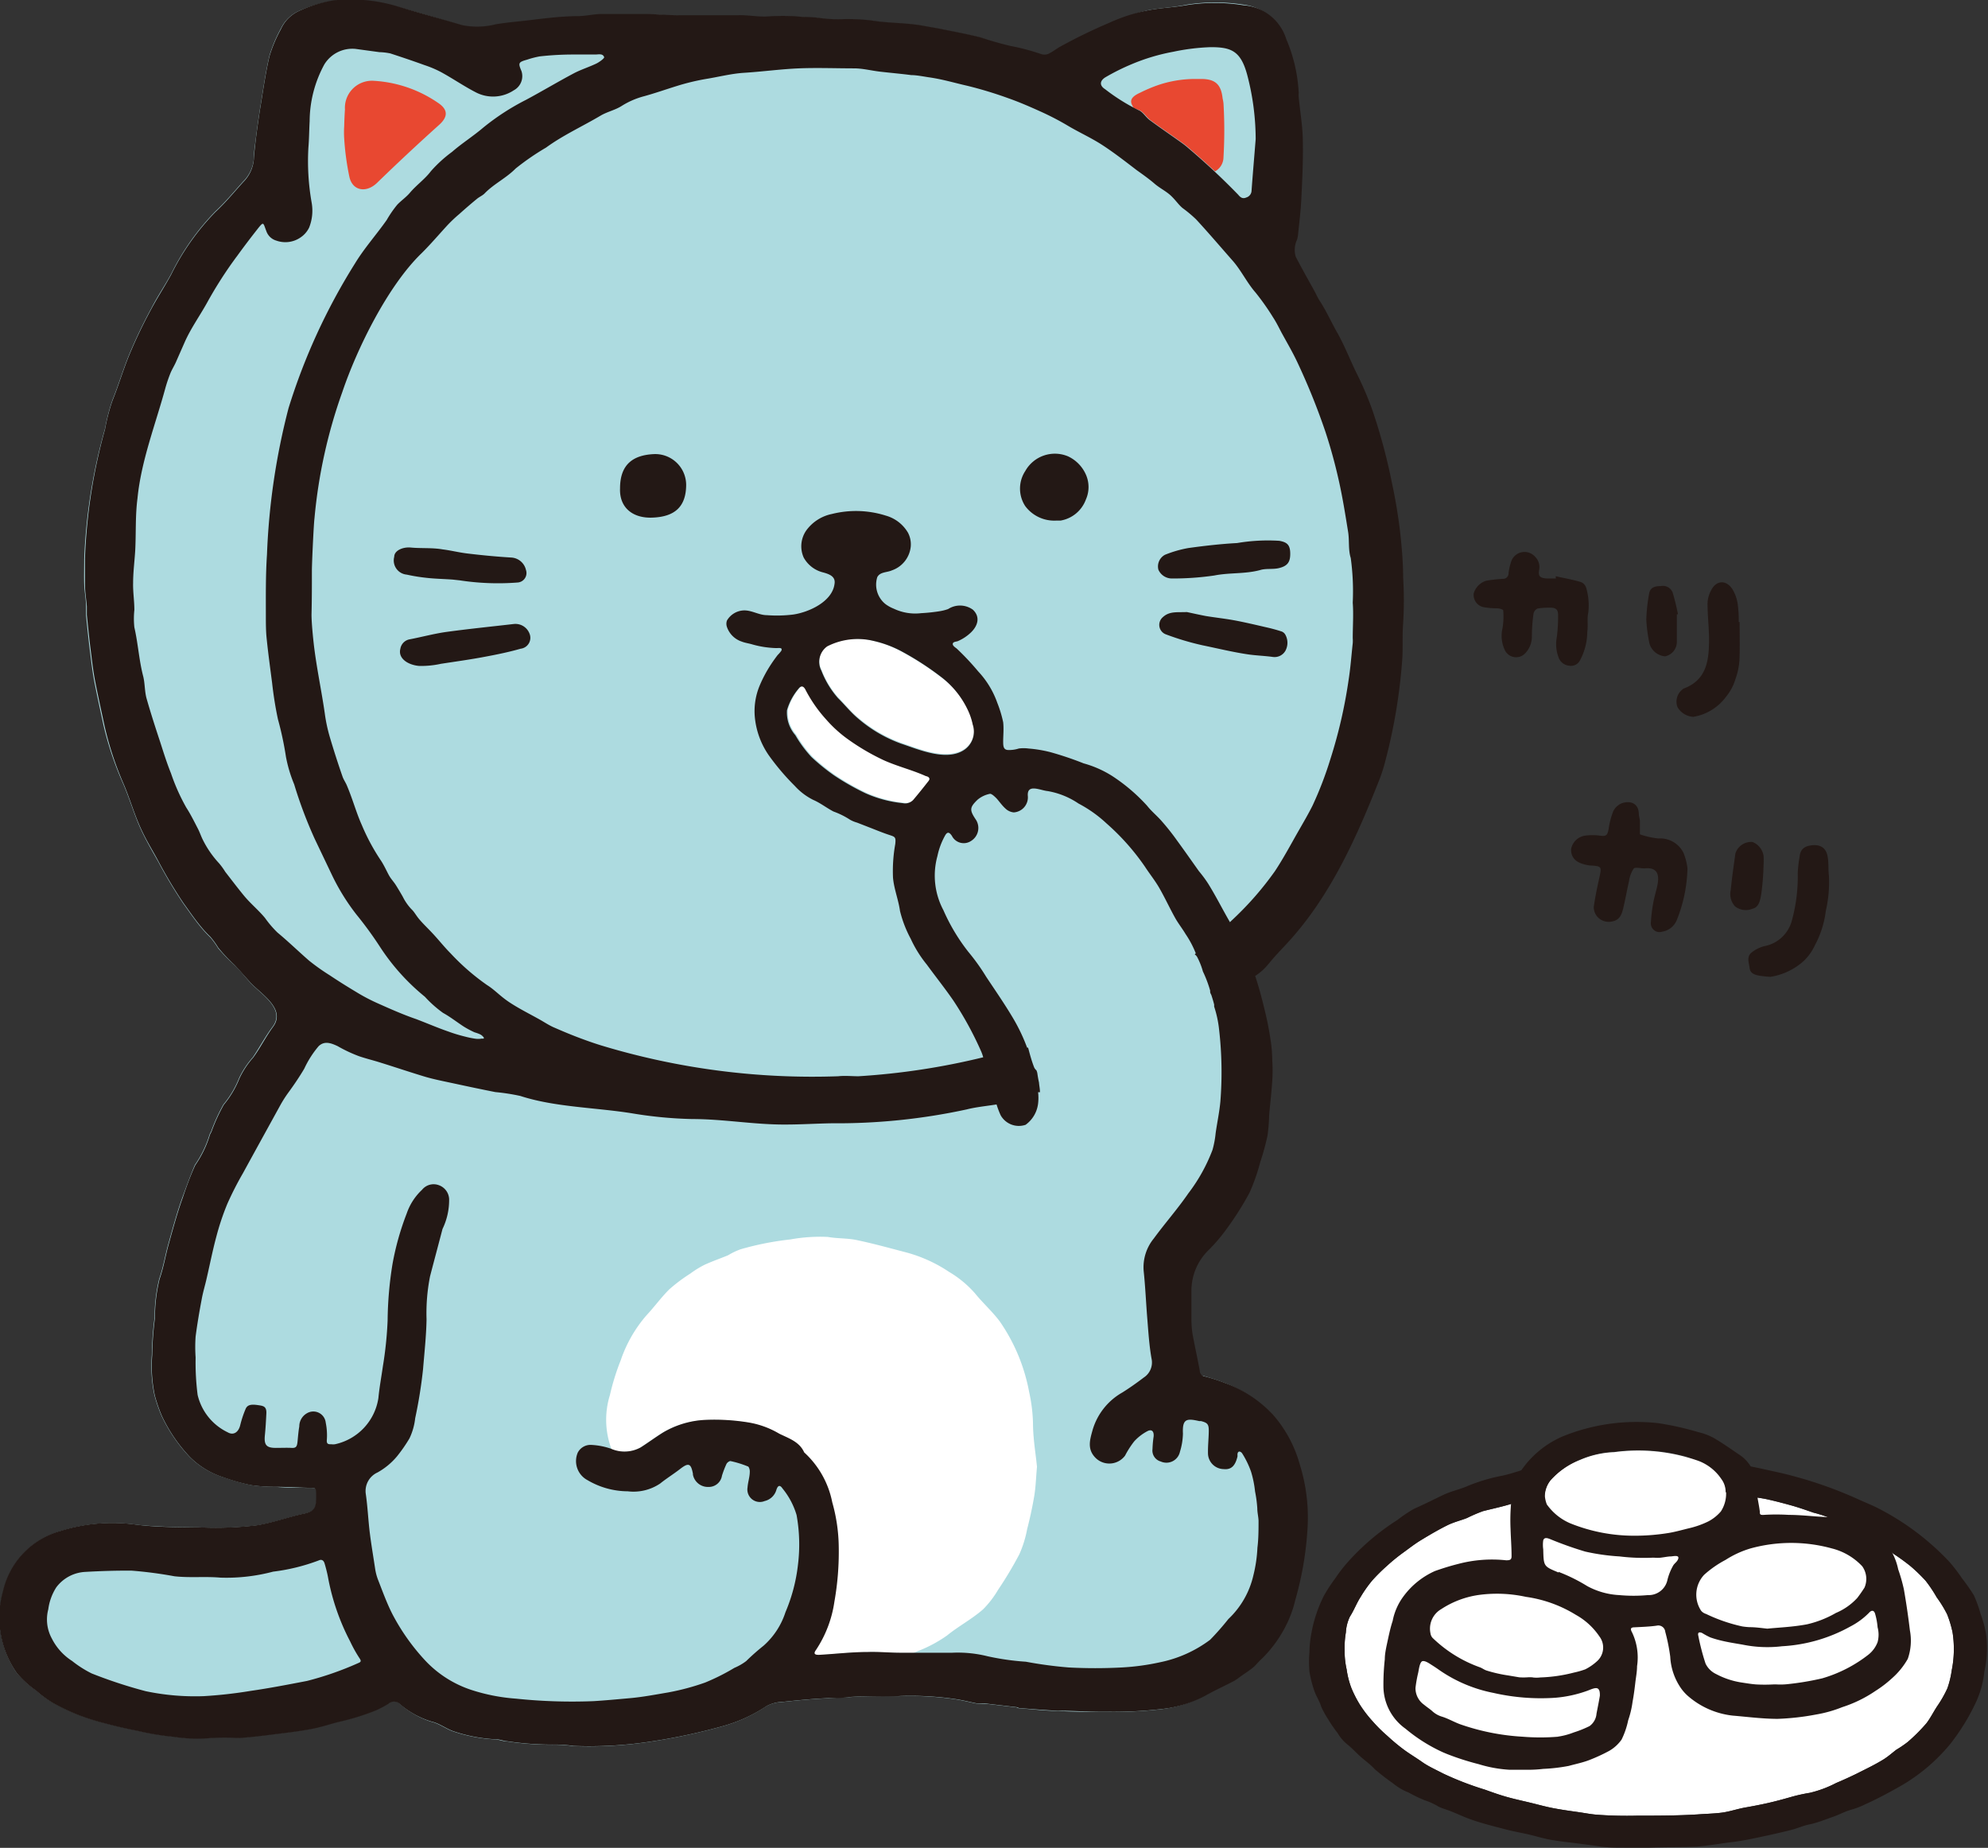 <svg xmlns="http://www.w3.org/2000/svg" width="159.35" height="148.12"><rect width="100%" height="100%" fill="#333333" stroke="none"/><defs><style>.b055a36c-16e1-4698-a390-c3d982681c9d{fill:#fff}.b51574cb-76c2-4ff8-a9ba-ba800b241529{fill:#231815}</style></defs><g id="a43e423e-2b46-4692-bc2b-7f57f9c9fa2f" data-name="レイヤー 2"><g id="a9868552-b828-4414-8b74-a6ae2ce90dae" data-name="footer"><path d="M.27 127.58a6.51 6.51 0 014.67-4.87 13.82 13.82 0 016-.49c1.63.18 3.28.19 4.92.21a27.27 27.27 0 004.78-.16c1.29-.21 2.52-.67 3.8-.94.82-.18.94-.49.94-1.32v-.21c0-.54 0-.53-.58-.54-.9 0-1.81 0-2.72-.08a13.24 13.24 0 01-1.89-.13 14.59 14.59 0 01-2.15-.6 6.68 6.68 0 01-2.83-1.66 12.6 12.6 0 01-2.25-3.28 12.21 12.21 0 01-.58-1.67 11.28 11.28 0 01-.21-3.23 27.15 27.15 0 01.22-3 13.07 13.07 0 01.37-3.1c.32-.9.47-1.86.73-2.79.35-1.25.69-2.52 1.13-3.74.32-.87.64-1.75 1-2.6a8.55 8.55 0 001.15-2.35 1 1 0 01.14-.3 14.24 14.24 0 011-2.2 7.79 7.79 0 001.25-2.1 6.89 6.89 0 011.1-1.67c.55-.81 1-1.67 1.59-2.46 1.08-1.45-1-2.65-1.79-3.54-.43-.47-.84-1-1.27-1.41A13.68 13.68 0 0117.48 76a6.18 6.18 0 00-.64-.88 8.93 8.93 0 01-.78-.85c-.49-.59-.92-1.23-1.37-1.85a37.22 37.22 0 01-2-3.34c-.52-.92-1.06-1.84-1.49-2.81s-.83-2.29-1.31-3.41a26.11 26.11 0 01-1.59-4.71c-.25-1.17-.51-2.34-.74-3.52-.14-.73-.23-1.47-.32-2.21-.13-1-.24-2.05-.34-3.08v-.68c0-.61-.13-1.22-.15-1.83s0-1.34 0-2a44.35 44.35 0 011.67-10.48 15 15 0 01.6-2.3c.48-1.19.84-2.41 1.32-3.59a39.37 39.37 0 011.77-3.71c.51-1 1.11-1.86 1.62-2.81a19.53 19.53 0 013.54-5c.8-.74 1.49-1.58 2.22-2.39a2.91 2.91 0 00.86-1.87c0-.54.1-1.07.16-1.61.1-.78.21-1.57.33-2.34.24-1.43.43-2.87.76-4.27a11.22 11.22 0 01.92-2.18A2.91 2.91 0 0123.92.9a10.66 10.66 0 012.81-.82 13 13 0 015 .44c1.78.49 3.54 1 5.3 1.54A6 6 0 0039.75 2c1-.17 1.94-.23 2.94-.36 1.26-.15 2.52-.27 3.79-.3.59 0 1.21-.16 1.8-.17h3.45c.9 0 1.81.07 2.72.1h4.72c.84 0 1.65.16 2.5.09a18.11 18.11 0 012.21 0c.64.08 1.29 0 1.93.14a10.61 10.61 0 001.87.08 16 16 0 012.21.11c1.41.23 2.84.17 4.23.44.51.1 1 .17 1.53.28 1 .2 2 .39 3 .64a25.45 25.45 0 002.46.73 17.42 17.42 0 012.41.64.83.83 0 00.56 0c.34-.17.63-.42 1-.6a42.6 42.6 0 013.85-1.86A13.88 13.88 0 0192 .83c1-.2 2.1-.23 3.1-.45a14.55 14.55 0 014.61 0 3.87 3.87 0 013.21 2.69 12.57 12.57 0 011 4.33 1.88 1.88 0 000 .33c.11 1.19.31 2.39.33 3.58 0 1.58 0 3.17-.13 4.75 0 .85-.15 1.7-.24 2.54a2.44 2.44 0 01-.09.54 1.94 1.94 0 00-.11 1.38c.44.92 1 1.81 1.48 2.71.15.27.27.56.44.82.56.85 1 1.81 1.48 2.68.63 1.08 1 2.24 1.59 3.35a26.63 26.63 0 011.16 2.75 45.73 45.73 0 011.55 5.76 42.34 42.34 0 01.69 4.18c.12 1.15.19 2.3.22 3.45a30.33 30.33 0 010 3.69c-.09 1 0 2-.08 3a44.37 44.37 0 01-1.34 8 12.88 12.88 0 01-.47 1.49c-1.75 4.43-3.72 8.91-6.9 12.58-.53.62-1.12 1.2-1.65 1.81l-.42.5a4.43 4.43 0 01-1 .88c.34 1 .6 2 .85 3.1.17.72.3 1.46.41 2.19a12.28 12.28 0 01.11 1.48 12.7 12.7 0 010 1.63c-.06.92-.17 1.84-.25 2.76a14.53 14.53 0 01-.13 1.63 19.55 19.55 0 01-.58 2.12 15.81 15.81 0 01-.87 2.48 24.55 24.55 0 01-1.81 2.86 13.63 13.63 0 01-1.44 1.7 4.55 4.55 0 00-1.4 3.32v2.29a8 8 0 00.08 1.09c.18 1 .41 2 .59 3a.46.46 0 00.4.45c.53.15 1.07.31 1.58.51a10 10 0 013.86 2.53 10.13 10.13 0 012.17 4 14.28 14.28 0 01.64 4.9 26.38 26.38 0 01-1 6 9.11 9.11 0 01-.87 2.28A9.94 9.94 0 01101 133c-.25.22-.46.49-.72.71s-.66.47-1 .71a3.41 3.41 0 01-.44.3c-.76.4-1.54.75-2.28 1.17a9.57 9.57 0 01-3.44 1.11 34 34 0 01-4.4.22c-1.31 0-2.62 0-3.93-.08-1 0-2.06-.14-3.1-.21-.08 0-.17-.07-.25-.08l-2.22-.26c-.34 0-.69 0-1-.05-.55-.11-1.08-.25-1.63-.33a24.73 24.73 0 00-4.47-.25c-1.37 0-2.74 0-4.1.08-.56 0-1.11.07-1.68.09-1.22.05-2.43.17-3.65.3a2.83 2.83 0 00-1.28.34 12.21 12.21 0 01-3.56 1.62 47.45 47.45 0 01-6 1.26 32.34 32.34 0 01-5.9.31 11.16 11.16 0 00-1.41-.11 24.07 24.07 0 01-4-.28c-.27 0-.54-.13-.8-.14a12.4 12.4 0 01-3.37-.63c-.62-.2-1.17-.65-1.8-.79a7 7 0 01-2.57-1.48.65.65 0 00-.88 0 8.23 8.23 0 01-1 .53 18.59 18.59 0 01-2.83.89c-.81.19-1.61.46-2.43.62s-1.92.29-2.89.41-1.93.24-2.89.3a17.88 17.88 0 00-2.2 0 12.35 12.35 0 01-3-.1 21.08 21.08 0 01-2.93-.49q-1.26-.24-2.49-.57a19.45 19.45 0 01-2.13-.66 16.93 16.93 0 01-2.12-1 8.81 8.81 0 01-1.36-1 7.69 7.69 0 01-1.54-1.41 7.76 7.76 0 01-1.04-6.47z" fill="#addbe0"/><path class="b055a36c-16e1-4698-a390-c3d982681c9d" d="M75.41 54.27a23.33 23.33 0 00-3.08-2 8.94 8.94 0 00-2.33-.9 5.37 5.37 0 00-3.68.37 1.52 1.52 0 00-.47 1.95 7.27 7.27 0 001.33 2.2c.54.53 1 1.15 1.63 1.65a11 11 0 003.43 2c1.42.48 3.68 1.47 5.1.47a1.77 1.77 0 00.64-2 5.14 5.14 0 00-.41-1.2 7.16 7.16 0 00-2.16-2.54zm-1.13 7.9c-1.08-.49-2.29-.78-3.39-1.28a18.08 18.08 0 01-3-1.78 10.22 10.22 0 01-1.6-1.48 11.15 11.15 0 01-1.64-2.35c-.13-.27-.32-.43-.56-.13a4.68 4.68 0 00-.94 1.74 2.76 2.76 0 00.67 2 9.64 9.64 0 001.3 1.76 16.65 16.65 0 001.8 1.46 20 20 0 002.51 1.43 9.77 9.77 0 003 .8.89.89 0 00.84-.26c.44-.48.83-1 1.23-1.52.08-.15-.03-.3-.22-.39zm-25.39 49.65a18.51 18.51 0 01.86-2.77 10.79 10.79 0 012.08-3.63c.63-.67 1.17-1.43 1.82-2.07a12.92 12.92 0 011.68-1.26 7.57 7.57 0 011.15-.71c.61-.28 1.25-.5 1.88-.76a5.62 5.62 0 011-.48 23.57 23.57 0 014-.79 13.24 13.24 0 013-.2c.77.14 1.58.09 2.35.26 1.34.28 2.66.65 4 1a11.53 11.53 0 013.36 1.54 8.52 8.52 0 012.08 1.72c.63.78 1.4 1.46 2 2.27a14.57 14.57 0 012.34 5.63 12.94 12.94 0 01.31 2.48c0 1.24.22 2.48.32 3.52-.08.9-.1 1.61-.21 2.29a31.3 31.3 0 01-.58 2.72 8.94 8.94 0 01-.62 2 30.52 30.52 0 01-1.71 2.86 7.83 7.83 0 01-1.2 1.56c-.9.79-2 1.37-2.88 2.09a10.67 10.67 0 01-2.38 1.27l-.33.14h-1.07c-.88 0-1.76-.09-2.63-.06-1.32 0-2.62.16-3.93.23-.35 0-.43-.11-.22-.4a9.4 9.4 0 001.47-3.85 22.9 22.9 0 00.35-4.45 13.64 13.64 0 00-.52-3.53 7.33 7.33 0 00-2.25-4c-.38-.86-1.25-1.13-2-1.5a7.1 7.1 0 00-2.47-.9 16.89 16.89 0 00-3.55-.2 7.3 7.3 0 00-3.28 1c-.61.38-1.19.81-1.8 1.2a2.6 2.6 0 01-2.29.13 6.68 6.68 0 01-.13-4.35z"/><path d="M35.46 98.45c-.33 1.27-.67 2.53-1 3.8a15.23 15.23 0 00-.28 3.44c0 1.35-.17 2.7-.28 4a37.79 37.79 0 01-.63 3.93 5 5 0 01-.46 1.62 12.16 12.16 0 01-1 1.44 5.55 5.55 0 01-1.59 1.32 1.63 1.63 0 00-.94 1.72c.15 1 .2 2.07.32 3.11s.28 1.92.43 2.89a4.25 4.25 0 00.22.85c.36.92.7 1.87 1.15 2.76a17.06 17.06 0 002.65 3.75 8.85 8.85 0 003.69 2.35 14.94 14.94 0 003.58.7 43.2 43.2 0 006.22.2c1-.06 2-.15 2.93-.24s2.05-.29 3.06-.46a19.18 19.18 0 002.95-.79 17.21 17.21 0 002.35-1.18 4.34 4.34 0 00.94-.54 18.21 18.21 0 011.39-1.23 6.08 6.08 0 001.76-2.69 13.58 13.58 0 001-3.79 13.22 13.22 0 00-.11-4 6.07 6.07 0 00-1.13-2.13c-.2-.3-.37-.26-.49.12a1.28 1.28 0 01-.94.89 1 1 0 01-1.37-1.09c0-.43.15-.84.18-1.27 0-.14-.07-.38-.17-.42a8.22 8.22 0 00-1.36-.42c-.09 0-.28.11-.34.23a7.6 7.6 0 00-.36.94 1.07 1.07 0 01-1.1.9 1.22 1.22 0 01-1.23-1 .17.17 0 000-.07c-.16-.84-.36-.89-1.05-.35-.52.4-1.07.74-1.58 1.15a3.82 3.82 0 01-2.59.62 6.4 6.4 0 01-3.22-.89 1.73 1.73 0 01-.79-2.21 1.15 1.15 0 011.08-.62 5.74 5.74 0 011.57.3 2.7 2.7 0 002.4-.1c.61-.39 1.19-.82 1.8-1.2a7.3 7.3 0 013.28-1 16.89 16.89 0 013.55.2 7.1 7.1 0 012.47.9c.72.37 1.59.64 2 1.5a7.33 7.33 0 012.25 4 13.64 13.64 0 01.52 3.53 22.9 22.9 0 01-.35 4.45 9.4 9.4 0 01-1.47 3.85c-.21.29-.13.42.22.4 1.31-.07 2.61-.19 3.93-.23.87 0 1.75.06 2.63.06 1.38 0 2.75-.05 4.13 0a9.83 9.83 0 012.83.28 20.4 20.4 0 003.08.44 33.22 33.22 0 003.43.46 40.36 40.36 0 004.26 0 18.85 18.85 0 003.08-.42 10 10 0 004-1.8 21.46 21.46 0 001.61-1.56 6.93 6.93 0 002-3.48 11.21 11.21 0 00.33-2.24c0-.71.12-1.45.09-2.16 0-.35-.11-.68-.1-1a10.18 10.18 0 00-.18-1.35 8.35 8.35 0 00-.32-1.58 7.18 7.18 0 00-.7-1.45c-.12-.2-.35-.27-.39.1a.65.65 0 010 .14c-.19.72-.52 1-1.11 1a1.28 1.28 0 01-1.25-1.19c0-.6.06-1.2.06-1.81s-.08-.71-.63-.85h-.14c-1-.23-1.36-.22-1.3 1a5.31 5.31 0 01-.24 1.46 1.11 1.11 0 01-1.54.78.91.91 0 01-.66-1 8.42 8.42 0 01.09-1c0-.4-.16-.61-.5-.43a3.86 3.86 0 00-1.06.82 7.38 7.38 0 00-.73 1.14A1.57 1.57 0 0188 117c-.79-.72-.53-1.51-.31-2.31a5.1 5.1 0 012.38-3c.59-.37 1.17-.78 1.72-1.2a1.44 1.44 0 00.62-1.53c-.18-1-.25-2.07-.33-3.1-.11-1.31-.16-2.62-.3-3.93a3.64 3.64 0 01.81-2.58c.9-1.23 1.91-2.37 2.77-3.62a13.72 13.72 0 001.94-3.49 7.6 7.6 0 00.25-1.33c.12-.85.3-1.68.38-2.54a29.83 29.83 0 00-.1-5.75 8.8 8.8 0 00-.4-1.87.92.92 0 000-.16c-.06-.25-.14-.5-.22-.75 0-.09-.07-.18-.1-.27v-.1a9.69 9.69 0 00-.59-1.53 5.74 5.74 0 00-.52-1.21.59.59 0 00-.21-.23l.09-.08a7.91 7.91 0 00-.88-1.55c-.26-.44-.59-.85-.84-1.3-.44-.79-.82-1.62-1.27-2.4-.34-.59-.77-1.12-1.14-1.69A18.65 18.65 0 0088.69 66a10.26 10.26 0 00-2.24-1.57 6.31 6.31 0 00-2.48-1c-.6-.05-1.69-.64-1.58.43a1.21 1.21 0 01-1.13 1.28 1.11 1.11 0 01-.68-.32c-.27-.24-.46-.55-.71-.81s-.37-.39-.51-.36a2.21 2.21 0 00-1 .47c-.65.68-.66.83-.12 1.63a1.22 1.22 0 01-.39 1.67 1.06 1.06 0 01-1.55-.4c-.21-.34-.37-.38-.56 0a5.79 5.79 0 00-.67 1.34 5.89 5.89 0 00.48 4.34 15.38 15.38 0 002 3.34 16.64 16.64 0 011.43 2c.74 1.11 1.5 2.21 2.18 3.36a14.51 14.51 0 011.1 2.32h.08c.15.52.28 1 .48 1.57a.67.67 0 00.19.25l.06.18c0 .26.08.53.14.78 0 .27 0 .53.08.79h-.15a3.88 3.88 0 010 .9 2.46 2.46 0 01-1 1.71 1.67 1.67 0 01-2-.76 7.06 7.06 0 01-.33-.87c-.8.13-1.61.2-2.4.4a49.11 49.11 0 01-10.78 1.23c-1.23 0-2.45.08-3.68.1-2.5 0-5-.4-7.5-.44a33.19 33.19 0 01-4.78-.45c-2.9-.48-6.15-.49-9-1.4a16.34 16.34 0 00-2-.31c-1.17-.23-2.34-.48-3.5-.73-.7-.15-1.41-.29-2.1-.49-1.2-.36-2.38-.76-3.57-1.13-.59-.19-1.19-.33-1.77-.53a11.47 11.47 0 01-1.7-.8c-.5-.29-1.06-.49-1.53 0a7.87 7.87 0 00-1.15 1.8c-.39.66-.81 1.28-1.27 1.91a9.85 9.85 0 00-.64 1c-1 1.82-2 3.63-3 5.46a26.08 26.08 0 00-1.26 2.47 20.29 20.29 0 00-.84 2.64c-.3 1.11-.52 2.24-.78 3.36-.12.54-.29 1.08-.39 1.64-.19 1-.36 2-.49 3a11.79 11.79 0 000 1.68 20.57 20.57 0 00.16 3 4.45 4.45 0 002.41 3c.48.27.88 0 1-.55a8.33 8.33 0 01.42-1.28c.16-.39.43-.44 1-.35.41.06.7.21.68.67s-.06 1.18-.12 1.76c-.07.77.11 1 .87 1h1.27c.43 0 .45-.21.48-.51s.07-.81.14-1.21a1.21 1.21 0 01.62-1.06 1 1 0 011.5.76 5.12 5.12 0 01.09 1.35c0 .38.12.37.37.38a1.2 1.2 0 00.27 0 4.47 4.47 0 003.49-3.7c.08-.85.24-1.7.36-2.55a30.23 30.23 0 00.38-3.67 29.76 29.76 0 01.39-4.52 21.85 21.85 0 011.14-4.06 4.67 4.67 0 011.23-1.9 1.19 1.19 0 011.34-.24 1.24 1.24 0 01.83 1.1 5.31 5.31 0 01-.54 2.35z" fill="none"/><path d="M27.59 10.11a7.69 7.69 0 000 1 21.33 21.33 0 00.41 3.04c.24 1.16 1.36 1.34 2.22.51q2.44-2.37 5-4.67c.72-.66.68-1.23-.13-1.76A10.08 10.08 0 0030 6.48a2.17 2.17 0 00-2.35 2.29c-.03.45-.05.89-.06 1.34zm63.82-2.69a12.07 12.07 0 011.39-.59 9.28 9.28 0 013-.5h.47c1.15 0 1.61.44 1.73 1.56a3.06 3.06 0 01.07.4 36.63 36.63 0 010 4.32 1.31 1.31 0 01-.68 1.13c-.68-.64-1.38-1.26-2.09-1.87-.17-.15-.35-.29-.53-.42-.85-.61-1.72-1.2-2.56-1.82-.33-.24-.55-.67-.9-.8a3.07 3.07 0 01-.45-.2 1.19 1.19 0 01-.12-.22c-.27-.52.26-.8.67-.99z" fill="#e84831"/><path class="b51574cb-76c2-4ff8-a9ba-ba800b241529" d="M41.73 52c-.94.27-1.92.47-2.89.65-1.16.22-2.33.38-3.5.56a7.34 7.34 0 01-1.74.17 2.47 2.47 0 01-.59-.12c-.58-.19-1.08-.63-.92-1.25a.92.92 0 01.73-.76c1-.19 1.94-.45 2.92-.59 1.81-.25 3.62-.43 5.43-.64a1.21 1.21 0 011.27.76.88.88 0 01-.71 1.22zm-.21-5.31a20.26 20.26 0 01-4.67-.17l-.55-.06c-.66-.05-1.32-.06-2-.13s-1.14-.15-1.7-.27a1.14 1.14 0 01-1-1.43c0-.49.67-.8 1.33-.74.85.08 1.71 0 2.56.15.66.08 1.3.25 2 .33 1.16.14 2.31.25 3.47.32a1.28 1.28 0 011.2 1 .76.76 0 01-.64 1z"/><path class="b51574cb-76c2-4ff8-a9ba-ba800b241529" d="M1.33 134.09a7.69 7.69 0 001.54 1.41 8.81 8.81 0 001.36 1 16.93 16.93 0 002.12 1 19.45 19.45 0 002.13.66q1.23.33 2.49.57a21.08 21.08 0 002.93.49 12.35 12.35 0 003 .1 17.88 17.88 0 012.2 0c1-.06 1.93-.18 2.89-.3s1.93-.23 2.89-.41 1.62-.43 2.43-.62a18.59 18.59 0 002.83-.89 8.23 8.23 0 001-.53.65.65 0 01.88 0A7 7 0 0034.6 138c.63.14 1.18.59 1.8.79a12.4 12.4 0 003.37.63c.26 0 .53.11.8.14a24.07 24.07 0 004 .28 11.16 11.16 0 011.41.11 32.34 32.34 0 005.9-.31 47.45 47.45 0 006-1.26 12.21 12.21 0 003.56-1.62 2.83 2.83 0 011.28-.34c1.22-.13 2.43-.25 3.65-.3.57 0 1.12 0 1.68-.09 1.36-.09 2.73 0 4.1-.08a24.73 24.73 0 014.47.25c.55.08 1.08.22 1.63.33.32.06.67 0 1 .05l2.22.26c.08 0 .17.07.25.08 1 .07 2.07.17 3.1.21 1.31 0 2.62.1 3.93.08a34 34 0 004.4-.22 9.57 9.57 0 003.49-1.08c.74-.42 1.52-.77 2.28-1.17a3.41 3.41 0 00.44-.3c.33-.24.68-.46 1-.71s.47-.49.72-.71a9.94 9.94 0 001.87-2.47 9.11 9.11 0 00.87-2.28 26.38 26.38 0 001-6 14.28 14.28 0 00-.64-4.9 10.13 10.13 0 00-2.17-4 10 10 0 00-3.86-2.53c-.51-.2-1-.36-1.58-.51a.46.46 0 01-.4-.45c-.18-1-.41-2-.59-3a8 8 0 01-.08-1.09v-2.29a4.55 4.55 0 011.4-3.32 13.63 13.63 0 001.44-1.7 24.55 24.55 0 001.81-2.86 15.81 15.81 0 00.87-2.48 19.55 19.55 0 00.58-2.12 14.53 14.53 0 00.13-1.63c.08-.92.19-1.84.25-2.76a12.7 12.7 0 000-1.63 12.28 12.28 0 00-.11-1.48c-.11-.73-.24-1.47-.41-2.19-.25-1.05-.51-2.09-.85-3.1a4.43 4.43 0 001-.88l.42-.5c.53-.61 1.12-1.19 1.65-1.81 3.18-3.67 5.15-8.15 6.9-12.58a12.88 12.88 0 00.47-1.49 44.37 44.37 0 001.34-8c.08-1 0-2 .08-3a30.33 30.33 0 000-3.69c0-1.15-.1-2.3-.22-3.45a42.34 42.34 0 00-.69-4.18 45.73 45.73 0 00-1.55-5.76 26.63 26.63 0 00-1.16-2.75c-.56-1.11-1-2.27-1.59-3.35-.51-.87-.92-1.83-1.48-2.68-.17-.26-.29-.55-.44-.82-.5-.9-1-1.79-1.48-2.71a1.94 1.94 0 01.11-1.38 2.44 2.44 0 00.09-.54c.09-.84.19-1.69.24-2.54.08-1.58.16-3.17.13-4.75 0-1.19-.22-2.39-.33-3.58a1.88 1.88 0 010-.33 12.57 12.57 0 00-1-4.33A3.87 3.87 0 0099.66.42a14.55 14.55 0 00-4.61 0C94.05.6 93 .63 92 .83a13.88 13.88 0 00-3.09 1A42.6 42.6 0 0085 3.73c-.33.18-.62.43-1 .6a.83.83 0 01-.56 0 17.42 17.42 0 00-2.41-.64A25.45 25.45 0 0178.62 3c-1-.25-2-.44-3-.64-.51-.11-1-.18-1.53-.28-1.39-.27-2.82-.21-4.23-.44a16 16 0 00-2.21-.11 10.61 10.61 0 01-1.87-.08c-.64-.11-1.29-.06-1.93-.14a18.11 18.11 0 00-2.21 0c-.85.07-1.66-.12-2.5-.09h-4.72c-.91 0-1.82-.09-2.72-.1h-3.45c-.59 0-1.21.15-1.8.17-1.27 0-2.53.15-3.79.3-1 .13-1.95.19-2.94.36a6 6 0 01-2.69.06c-1.76-.53-3.52-1-5.3-1.54a13 13 0 00-5-.44 10.66 10.66 0 00-2.81.87 2.91 2.91 0 00-1.4 1.43 11.22 11.22 0 00-.92 2.18c-.33 1.4-.52 2.84-.76 4.27-.12.77-.23 1.56-.33 2.34-.06.54-.13 1.07-.16 1.61a2.91 2.91 0 01-.86 1.87c-.73.81-1.42 1.65-2.22 2.39a19.53 19.53 0 00-3.54 5c-.51.95-1.11 1.85-1.62 2.81a39.37 39.37 0 00-1.77 3.71c-.48 1.18-.84 2.4-1.32 3.59a15 15 0 00-.6 2.3 44.35 44.35 0 00-1.61 10.38v2c0 .66.1 1.22.15 1.83v.68c.1 1 .21 2.06.34 3.08.09.74.18 1.48.32 2.21.23 1.18.49 2.35.74 3.52a26.11 26.11 0 001.54 4.72c.48 1.12.82 2.3 1.31 3.41s1 1.89 1.49 2.81a37.22 37.22 0 002 3.34c.45.62.88 1.26 1.37 1.85a8.93 8.93 0 00.78.85 6.18 6.18 0 01.64.88 13.68 13.68 0 001.33 1.41c.43.46.84.94 1.27 1.41.82.89 2.87 2.09 1.79 3.54-.58.79-1 1.65-1.59 2.46a6.89 6.89 0 00-1.1 1.67 7.79 7.79 0 01-1.25 2.1 14.24 14.24 0 00-1 2.2 1 1 0 00-.14.3 8.55 8.55 0 01-1.15 2.35c-.39.85-.71 1.73-1 2.6-.44 1.22-.78 2.49-1.13 3.74-.26.93-.41 1.89-.73 2.79a13.07 13.07 0 00-.37 3.1 27.15 27.15 0 00-.22 3 11.28 11.28 0 00.21 3.23 12.21 12.21 0 00.58 1.67 12.6 12.6 0 002.25 3.28 6.68 6.68 0 002.76 1.64 14.59 14.59 0 002.15.6 13.24 13.24 0 001.89.13c.91 0 1.82.06 2.72.08.57 0 .57 0 .58.54v.2c0 .83-.12 1.14-.94 1.32-1.28.27-2.51.73-3.8.94a27.27 27.27 0 01-4.78.16c-1.64 0-3.29 0-4.92-.21a13.82 13.82 0 00-6 .49 6.51 6.51 0 00-4.67 4.87 7.76 7.76 0 001.1 6.52zm47.1-129.5c0 .1-.39.39-.64.51-.59.28-1.23.48-1.8.78-1.3.69-2.55 1.44-3.84 2.13a19 19 0 00-3.44 2.24c-.8.68-1.69 1.24-2.47 1.92a10.82 10.82 0 00-1.7 1.55c-.48.64-1.17 1.12-1.69 1.74-.3.35-.68.61-1 .94a8.81 8.81 0 00-.85 1.23c-.82 1.17-1.8 2.26-2.54 3.48a49.12 49.12 0 00-5.33 11.6 54.66 54.66 0 00-1.73 11.74c-.11 1.64-.09 3.27-.09 4.9 0 .63 0 1.26.07 1.89.12 1.17.28 2.33.43 3.49.11 1 .27 2 .47 2.93a26 26 0 01.64 3 11 11 0 00.66 2.21 35.09 35.09 0 001.65 4.38l1.35 2.83a17.25 17.25 0 002 3.24 29.83 29.83 0 011.88 2.58 17.32 17.32 0 003.6 4 9.3 9.3 0 001.45 1.29c.58.32 1.1.73 1.65 1.09a7.43 7.43 0 00.88.47 3.59 3.59 0 01.35.12.83.83 0 01.37.27s.06.08 0 .11a.3.3 0 01-.13 0 1.73 1.73 0 01-.6 0 7.37 7.37 0 01-.76-.16 12.5 12.5 0 01-1.32-.4c-.87-.3-1.72-.67-2.59-1-1.08-.37-2.13-.84-3.18-1.31a14.83 14.83 0 01-1.67-.89c-.7-.42-1.39-.85-2.06-1.3A17.34 17.34 0 0124.77 77c-.85-.74-1.66-1.53-2.53-2.25a8.51 8.51 0 01-1-1.17c-.52-.63-1.16-1.15-1.68-1.78s-1-1.27-1.5-1.91a5.49 5.49 0 00-.5-.69 8 8 0 01-1.31-1.9c-.14-.28-.24-.59-.38-.86-.3-.58-.59-1.17-.94-1.71A16 16 0 0113.71 62c-.33-.82-.59-1.65-.86-2.49-.39-1.18-.77-2.35-1.11-3.55-.15-.57-.12-1.17-.26-1.74-.34-1.3-.41-2.63-.71-3.93a6.52 6.52 0 010-1.4c0-.73-.12-1.45-.1-2.17 0-.88.12-1.75.17-2.63.07-1.38 0-2.77.18-4.14.29-3 1.45-5.95 2.24-8.86a12.1 12.1 0 01.41-1.2c.14-.33.34-.63.49-1l.63-1.43c.49-1.12 1.21-2.12 1.8-3.18a33 33 0 012-3.19c.14-.19.27-.38.41-.56.52-.72 1.06-1.43 1.61-2.13s.47-.56.74.13a1.2 1.2 0 00.81.76 2.14 2.14 0 001.92-.25 2 2 0 00.7-.8 3.68 3.68 0 00.2-2 19.16 19.16 0 01-.26-4.41c.06-.7.06-1.41.1-2.11A9.59 9.59 0 0126 5.16a2.63 2.63 0 012.5-1.24l1.91.26a5 5 0 01.87.1c.92.3 1.84.61 2.75.94a8.55 8.55 0 011.36.58c.91.5 1.77 1.09 2.69 1.57a3 3 0 003.1-.13 1.29 1.29 0 00.62-1.54c-.28-.66-.25-.72.46-.92a7.1 7.1 0 011-.26 24.12 24.12 0 012.69-.15h1.73c.26.01.64-.12.75.22zm52.22 6.56c-.11 1.38-.23 2.75-.33 4.13a.59.59 0 01-.42.55c-.29.13-.47 0-.65-.22-1.27-1.31-2.6-2.55-4-3.74-.17-.15-.35-.29-.53-.42-.85-.61-1.72-1.2-2.56-1.82-.33-.24-.55-.67-.9-.8a15.69 15.69 0 01-2.68-1.68c-.46-.29-.43-.66 0-.94a17.47 17.47 0 012.12-1.06 16 16 0 013.34-1 17.19 17.19 0 013-.37c1.62 0 2.4.28 2.92 2.18a20.34 20.34 0 01.69 5.19zm-3.81 59.68c-.23-.36-.49-.7-.74-1-.59-.83-1.17-1.66-1.77-2.48a18.54 18.54 0 00-1.17-1.48c-.38-.45-.85-.82-1.21-1.28a14.34 14.34 0 00-2.82-2.4 8.5 8.5 0 00-2.27-1 26.18 26.18 0 00-2.67-.9 10.3 10.3 0 00-1.75-.29 2.91 2.91 0 00-.78 0 2.51 2.51 0 01-.82.12c-.42 0-.43-.31-.43-.71s.06-1 0-1.52a9.53 9.53 0 00-.47-1.55 7.17 7.17 0 00-1.53-2.52A21 21 0 0076.7 52c-.09-.08-.36-.23-.33-.4s.3-.16.41-.21a3.51 3.51 0 001-.65c.58-.53.84-1.27.2-1.87a1.76 1.76 0 00-1.98-.05 3.79 3.79 0 01-.72.18 14.06 14.06 0 01-1.44.15 4 4 0 01-2.2-.36 2.83 2.83 0 01-.68-.38 2 2 0 01-.64-2.15c.23-.43.77-.36 1.17-.54A2.26 2.26 0 0073 43.83a2 2 0 00-.22-1.13A3 3 0 0071 41.33a7.93 7.93 0 00-4.32-.13 3.37 3.37 0 00-2.06 1.33 2.22 2.22 0 00-.2 2.16 2.44 2.44 0 001.58 1.2c.5.14 1 .33.89.93-.19 1.42-2.07 2.26-3.31 2.44a10.64 10.64 0 01-2.11.05c-.64 0-1.23-.41-1.87-.38a1.64 1.64 0 00-1.33.81.77.77 0 000 .52 1.87 1.87 0 001.19 1.17c.28.11.57.14.86.23a7.75 7.75 0 001.91.29c.19 0 .52-.07.4.21a2.52 2.52 0 01-.3.35c-.19.25-.37.5-.54.76a10.55 10.55 0 00-.87 1.62 5.31 5.31 0 00-.42 2.55 6.43 6.43 0 001.12 3.1A19.17 19.17 0 0063.71 63a5 5 0 001.48 1.12c.58.25 1.06.64 1.62.93a6.34 6.34 0 011.33.66 2.53 2.53 0 00.56.23l1.13.44c.48.19 1 .4 1.46.55s.53.17.47.73a12.27 12.27 0 00-.18 2.7c.08.9.44 1.78.56 2.66a9.42 9.42 0 00.86 2.23 9.58 9.58 0 001.29 2.07c.73 1 1.46 1.91 2.14 2.9a27.3 27.3 0 012.19 4 3.35 3.35 0 01.19.53 56.48 56.48 0 01-10 1.52c-.54 0-1.08-.06-1.62 0a58.35 58.35 0 01-19-2.47c-.65-.2-1.29-.43-1.92-.67s-1.29-.52-1.93-.8c-.35-.16-.67-.37-1-.56-.83-.47-1.69-.89-2.48-1.41s-1.18-1-1.82-1.4a18.17 18.17 0 01-2.92-2.54c-.47-.47-.89-1-1.34-1.49s-.76-.77-1.11-1.17-.43-.64-.7-.89a4.17 4.17 0 01-.69-1c-.17-.3-.35-.6-.53-.89s-.38-.49-.54-.76-.41-.84-.67-1.23A16.59 16.59 0 0129 66.13c-.45-1-.73-2.08-1.21-3.2-.1-.23-.25-.44-.33-.67-.35-1-.69-2.06-1-3.1a12.75 12.75 0 01-.43-2c-.26-1.8-.64-3.56-.86-5.37-.08-.69-.2-1.85-.2-2.52C25 48 25 47 25 45.73c0-.56.14-3.66.21-4.21a41 41 0 012.23-10.1c1.18-3.49 3.64-8.49 6.33-11.1.73-.72 1.39-1.5 2.09-2.26a11.34 11.34 0 01.94-.89c.47-.42.94-.83 1.43-1.23.19-.16.44-.26.61-.43.74-.77 1.72-1.22 2.49-2a20.24 20.24 0 012.44-1.68c1.37-1 2.92-1.7 4.37-2.56.54-.32 1.19-.45 1.71-.79a6.42 6.42 0 011.79-.77c.87-.24 1.72-.54 2.59-.81a18.3 18.3 0 012.35-.57c1-.16 2-.42 3-.49 1.48-.09 3-.3 4.45-.36s3 0 4.43 0c.69 0 1.37.18 2.05.26.85.1 1.69.17 2.53.28.4 0 .92.1 1.37.17 1.14.16 2 .43 3.14.69a32.17 32.17 0 013.29 1c.88.31 1.75.69 2.61 1.08a21.92 21.92 0 012.15 1.12c.84.5 1.72.9 2.56 1.42 1 .63 2 1.41 2.94 2.13.49.35 1 .71 1.44 1.09s.95.61 1.35 1 .56.67.89.95a10.51 10.51 0 011.09.91c1 1.08 1.95 2.2 2.92 3.3.7.79 1.15 1.77 1.85 2.57a19.45 19.45 0 011.41 2c.25.38.45.79.66 1.19.44.81.91 1.6 1.3 2.44a52.92 52.92 0 012.24 5.56c.43 1.31.79 2.64 1.09 4s.51 2.7.72 4c.11.69 0 1.42.21 2.09a19.52 19.52 0 01.16 3.58c.07.94 0 1.9 0 2.85a2.64 2.64 0 010 .4c-.11 1-.18 2-.34 3a39.07 39.07 0 01-1.44 6.25 28.88 28.88 0 01-1.44 3.76c-.35.7-.75 1.38-1.14 2.06-.61 1.07-1.19 2.16-1.87 3.19a25.28 25.28 0 01-3.29 3.79c-.1.1-.22.2-.32.31-.59-1.01-1.12-2.08-1.75-3.09zM77.56 56.88a5.14 5.14 0 01.41 1.2 1.77 1.77 0 01-.64 2c-1.42 1-3.68 0-5.1-.47a11 11 0 01-3.43-2c-.6-.5-1.09-1.12-1.63-1.65a7.27 7.27 0 01-1.33-2.2 1.52 1.52 0 01.47-1.95 5.37 5.37 0 013.69-.44 8.94 8.94 0 012.34.88 23.33 23.33 0 013.08 2 7.16 7.16 0 012.14 2.63zm-3.13 5.72c-.4.51-.79 1-1.23 1.52a.89.89 0 01-.84.26 9.77 9.77 0 01-3-.8 20 20 0 01-2.51-1.43 16.65 16.65 0 01-1.8-1.46 9.64 9.64 0 01-1.3-1.76 2.76 2.76 0 01-.67-2 4.68 4.68 0 01.94-1.74c.24-.3.43-.14.56.13a11.15 11.15 0 001.64 2.35 10.22 10.22 0 001.6 1.48 18.08 18.08 0 003 1.78c1.1.5 2.31.79 3.39 1.28.26.05.37.2.22.39zM36 96.1a1.24 1.24 0 00-.83-1.1 1.19 1.19 0 00-1.34.37 4.67 4.67 0 00-1.23 1.9 21.85 21.85 0 00-1.14 4.06 29.76 29.76 0 00-.39 4.52 30.23 30.23 0 01-.38 3.67c-.12.85-.28 1.7-.36 2.55a4.47 4.47 0 01-3.49 3.7 1.2 1.2 0 01-.27 0c-.25 0-.41 0-.37-.38a5.12 5.12 0 00-.09-1.35 1 1 0 00-1.5-.76 1.21 1.21 0 00-.62 1.06c-.07.4-.1.8-.14 1.21s-.12.53-.48.51-.85 0-1.27 0c-.76 0-.94-.25-.87-1 .06-.58.09-1.17.12-1.76s-.27-.61-.68-.67c-.6-.09-.87 0-1 .35a8.33 8.33 0 00-.42 1.28c-.14.55-.54.82-1 .55a4.45 4.45 0 01-2.41-3 20.57 20.57 0 01-.16-3 11.79 11.79 0 010-1.68c.13-1 .3-2 .49-3 .1-.56.27-1.1.39-1.64.26-1.12.48-2.25.78-3.36a20.29 20.29 0 01.88-2.63 26.08 26.08 0 011.26-2.47c1-1.83 2-3.64 3-5.46a9.85 9.85 0 01.64-1c.46-.63.88-1.25 1.27-1.91a7.87 7.87 0 011.15-1.8c.47-.45 1-.25 1.53 0a11.47 11.47 0 001.7.8c.58.2 1.18.34 1.77.53 1.19.37 2.37.77 3.57 1.13.69.2 1.4.34 2.1.49 1.16.25 2.33.5 3.5.73a16.34 16.34 0 012 .31c2.8.91 6.05.92 9 1.4a33.19 33.19 0 004.78.45c2.52 0 5 .46 7.5.44 1.23 0 2.45-.08 3.68-.1a49.11 49.11 0 0010.81-1.11c.79-.2 1.6-.27 2.4-.4a7.06 7.06 0 00.33.87 1.67 1.67 0 002 .76 2.46 2.46 0 001-1.71 3.88 3.88 0 000-.9h.15c0-.26-.06-.52-.08-.79-.06-.25-.1-.52-.14-.78l-.06-.18a.67.67 0 01-.19-.25c-.2-.52-.33-1-.48-1.57h-.08a14.51 14.51 0 00-1.1-2.32c-.68-1.15-1.44-2.25-2.18-3.36a16.64 16.64 0 00-1.43-2 15.38 15.38 0 01-2-3.34 5.89 5.89 0 01-.48-4.34 5.79 5.79 0 01.6-1.62c.19-.35.35-.31.56 0a1.06 1.06 0 001.55.4 1.22 1.22 0 00.39-1.67c-.54-.8-.53-1 .12-1.63a2.21 2.21 0 011-.47c.14 0 .36.21.51.36s.44.57.71.81a1.11 1.11 0 00.68.32 1.21 1.21 0 001.13-1.28c-.11-1.07 1-.48 1.58-.43a6.31 6.31 0 012.48 1A10.26 10.26 0 0188.69 66a18.65 18.65 0 013.09 3.48c.37.57.8 1.1 1.14 1.69.45.78.83 1.61 1.27 2.4.25.45.58.86.84 1.3a7.91 7.91 0 01.82 1.55l-.09.08a.59.59 0 01.21.23 5.74 5.74 0 01.45 1.14A9.69 9.69 0 0197 79.4v.1c0 .09.06.18.1.27.08.25.16.5.22.75a.92.92 0 010 .16 8.8 8.8 0 01.4 1.87 29.83 29.83 0 01.1 5.75c-.08.86-.26 1.69-.38 2.54a7.6 7.6 0 01-.25 1.33 13.72 13.72 0 01-1.94 3.49c-.86 1.25-1.87 2.39-2.77 3.62a3.64 3.64 0 00-.81 2.58c.14 1.31.19 2.62.3 3.93.08 1 .15 2.08.33 3.1a1.44 1.44 0 01-.62 1.53c-.55.42-1.13.83-1.72 1.2a5.1 5.1 0 00-2.38 3c-.22.8-.48 1.59.31 2.31a1.57 1.57 0 002.29-.25 7.38 7.38 0 01.73-1.14 3.86 3.86 0 011.06-.82c.34-.18.54 0 .5.43a8.42 8.42 0 00-.09 1 .91.91 0 00.66 1 1.11 1.11 0 001.54-.78 5.31 5.31 0 00.24-1.46c-.06-1.21.32-1.22 1.3-1h.14c.55.14.64.26.63.85s-.08 1.21-.06 1.81a1.28 1.28 0 001.25 1.19c.59.06.92-.23 1.11-1a.65.65 0 000-.14c0-.37.27-.3.39-.1a7.18 7.18 0 01.7 1.45 8.35 8.35 0 01.32 1.58 10.18 10.18 0 01.18 1.35c0 .35.09.68.1 1 0 .71 0 1.45-.09 2.16a11.21 11.21 0 01-.33 2.24 6.93 6.93 0 01-2 3.48 21.46 21.46 0 01-1.46 1.66 10 10 0 01-4 1.8 18.85 18.85 0 01-3.08.42 40.36 40.36 0 01-4.26 0 33.22 33.22 0 01-3.43-.46 20.4 20.4 0 01-3.08-.44 9.83 9.83 0 00-2.83-.28h-4.13c-.88 0-1.76-.09-2.63-.06-1.32 0-2.62.16-3.93.23-.35 0-.43-.11-.22-.4a9.4 9.4 0 001.47-3.85 22.9 22.9 0 00.35-4.45 13.64 13.64 0 00-.52-3.53 7.33 7.33 0 00-2.25-4c-.38-.86-1.25-1.13-2-1.5a7.1 7.1 0 00-2.47-.9 16.89 16.89 0 00-3.55-.2 7.3 7.3 0 00-3.28 1c-.61.38-1.19.81-1.8 1.2a2.7 2.7 0 01-2.4.1 5.74 5.74 0 00-1.57-.3 1.15 1.15 0 00-1.08.62 1.73 1.73 0 00.79 2.21 6.4 6.4 0 003.22.89 3.82 3.82 0 002.59-.62c.51-.41 1.06-.75 1.58-1.15.69-.54.89-.49 1.05.35a.17.17 0 010 .07 1.22 1.22 0 001.23 1 1.07 1.07 0 001.1-.9 7.6 7.6 0 01.36-.94c.06-.12.25-.26.34-.23a8.22 8.22 0 011.36.42c.1 0 .18.28.17.42 0 .43-.15.84-.18 1.27a1 1 0 001.37 1.09 1.28 1.28 0 00.94-.89c.12-.38.29-.42.49-.12a6.07 6.07 0 011.13 2.13 13.22 13.22 0 01.11 4 13.58 13.58 0 01-1 3.79 6.08 6.08 0 01-1.76 2.69 18.21 18.21 0 00-1.39 1.23 4.34 4.34 0 01-.94.54 17.21 17.21 0 01-2.35 1.18 19.18 19.18 0 01-2.95.79c-1 .17-2.05.37-3.06.46s-1.95.18-2.93.24a43.2 43.2 0 01-6.22-.2 14.94 14.94 0 01-3.58-.7 8.85 8.85 0 01-3.69-2.35 17.06 17.06 0 01-2.65-3.75c-.45-.89-.79-1.84-1.15-2.76a4.25 4.25 0 01-.22-.85c-.15-1-.31-1.93-.43-2.89s-.17-2.08-.32-3.11a1.63 1.63 0 01.94-1.72 5.55 5.55 0 001.56-1.29 12.16 12.16 0 001-1.44 5 5 0 00.46-1.62 37.79 37.79 0 00.63-3.93c.11-1.35.26-2.7.28-4a15.23 15.23 0 01.28-3.44c.33-1.27.67-2.53 1-3.8A5.31 5.31 0 0036 96.1zM3.87 129a4.3 4.3 0 01.64-1.76A3.1 3.1 0 016.83 126c1.24-.07 2.48-.11 3.72-.1a33.19 33.19 0 013.43.45c1.24.14 2.46 0 3.69.11a14.56 14.56 0 004.22-.48 15.67 15.67 0 003.66-.9c.23-.11.39 0 .46.22s.21.74.28 1.12a18.15 18.15 0 001.78 5.16 10.7 10.7 0 00.76 1.36c.17.25.05.3-.14.38a25.29 25.29 0 01-4.08 1.42c-1.51.29-3 .58-4.53.8a36.14 36.14 0 01-3.75.42 19.2 19.2 0 01-4.66-.4 37.63 37.63 0 01-4.32-1.42 8.77 8.77 0 01-1.57-1 4.57 4.57 0 01-1.62-1.79 3.19 3.19 0 01-.29-2.35z"/><path class="b51574cb-76c2-4ff8-a9ba-ba800b241529" d="M102.46 45.55c-.48.1-1 0-1.47.15-1.2.32-2.44.19-3.65.43a22.89 22.89 0 01-3.43.24 1.18 1.18 0 01-1.06-.71 1.06 1.06 0 01.53-1.19 9.31 9.31 0 011.87-.54c1.3-.18 2.6-.33 3.91-.4a14.73 14.73 0 013.38-.18c.63.11.87.33.88 1s-.18 1.03-.96 1.2zm-9.03 5.29a.81.81 0 01-.22-1.37c.54-.5 1.17-.37 1.92-.41.43.09 1 .22 1.53.32.73.12 1.47.2 2.2.33s1.72.36 2.58.56c.41.09.83.2 1.23.33a.57.57 0 01.36.28 1.34 1.34 0 010 1.29 1 1 0 01-1 .49c-.65-.09-1.31-.11-1.95-.2-1.24-.18-2.45-.48-3.67-.73a21.66 21.66 0 01-2.98-.89zM85 41.73h-.36a2.9 2.9 0 01-2.46-1.16 2.56 2.56 0 010-2.81 2.72 2.72 0 013.43-1.18 2.91 2.91 0 011.43 1.46 2.46 2.46 0 010 2A2.63 2.63 0 0185 41.73zm-32.69-.24c-1.59.07-2.67-.8-2.61-2.34 0-1.95 1.07-2.67 2.71-2.75A2.48 2.48 0 0155 38.84c0 1.77-.9 2.58-2.69 2.65z"/><path class="b055a36c-16e1-4698-a390-c3d982681c9d" d="M120.47 138.21a18.56 18.56 0 01-5-1c-.51-.18-1-.48-1.5-.62a2.13 2.13 0 01-.76-.46c-.2-.18-.42-.31-.62-.48a1.62 1.62 0 01-.69-1.35 10.22 10.22 0 01.22-1.23c0-.23.07-.88.36-.92s.6.24.78.35.41.27.61.41a11.57 11.57 0 004.28 1.79 17.43 17.43 0 004.93.39 9.9 9.9 0 002.59-.56c.24-.09.54-.3.82-.19s.21.38.19.58c-.07.48-.18 1-.27 1.44a1.33 1.33 0 01-.56.95 8.08 8.08 0 01-1.27.52 5.7 5.7 0 01-1.29.34 17.55 17.55 0 01-2.82.04z"/><path class="b055a36c-16e1-4698-a390-c3d982681c9d" d="M132.18 119.22h-1.93c-.64 0-1.29.09-1.92.14s-1.3.07-1.93.15-1.27.21-1.89.32-1.28.17-1.89.31-1.23.34-1.83.51-1.29.32-1.92.48a12.32 12.32 0 00-1.28.55c-.51.2-1 .31-1.53.56-.73.36-1.43.77-2.12 1.19-.52.31-1 .69-1.43 1a14.52 14.52 0 00-1.33 1.08 14.76 14.76 0 00-1.19 1.18 10.23 10.23 0 00-.93 1.32c-.33.51-.53 1.07-.86 1.58a3.35 3.35 0 00-.32 1.26 7.32 7.32 0 00-.1 1.48 6.64 6.64 0 00.16 1.48 6.89 6.89 0 00.37 1.47 9.11 9.11 0 00.71 1.39 9.84 9.84 0 001 1.3 12.07 12.07 0 001.19 1.18 16 16 0 001.32 1.1c.46.34 1 .66 1.48 1s1.09.61 1.64.9a25 25 0 003.39 1.31c.58.21 1.17.42 1.78.59s1.22.3 1.84.45 1.22.32 1.85.44 1.26.21 1.9.3 1 .17 1.54.22a32.65 32.65 0 003.28.08c1.62 0 3.23 0 4.84-.1.65-.05 1.3-.06 1.93-.14s1.25-.3 1.87-.41 1.26-.23 1.87-.37 1.24-.31 1.83-.48a13.26 13.26 0 011.49-.33 9 9 0 002.12-.79c.57-.24 1.14-.5 1.67-.76.73-.37 1.47-.72 2.16-1.15.36-.23.67-.51 1-.76a8.62 8.62 0 00.91-.62 14 14 0 001.49-1.49c.34-.44.61-1 .92-1.45a9.34 9.34 0 00.77-1.37 7.66 7.66 0 00.35-1.47 8.61 8.61 0 00.06-3 8.72 8.72 0 00-.44-1.46 9.62 9.62 0 00-.83-1.35 11 11 0 00-.89-1.33 13.46 13.46 0 00-1.21-1.17 17.14 17.14 0 00-1.38-1 11.93 11.93 0 00-1.78-1.3c-.41-.19-.84-.34-1.24-.54l-1.83-.93a10.45 10.45 0 00-1.55-.52c-.58-.2-1.17-.41-1.78-.58s-1.22-.33-1.84-.47-1.26-.2-1.89-.31-1.24-.26-1.89-.35-1.25-.23-1.9-.29-1.29 0-1.94-.06-1.29.03-1.94.03z"/><path class="b51574cb-76c2-4ff8-a9ba-ba800b241529" d="M132.18 148.1h-2c-.71 0-1.32 0-2-.1s-1.29-.18-1.93-.26-1.29-.15-1.92-.26-1.25-.31-1.87-.45-1.27-.25-1.88-.42c-1-.26-1.94-.49-2.88-.84-.44-.17-.88-.37-1.32-.55s-.74-.24-1.08-.41a5.14 5.14 0 00-1.09-.5 11 11 0 01-1.29-.62 4.75 4.75 0 01-1.3-.77 17.29 17.29 0 01-1.42-1.1c-.38-.42-.81-.7-1.22-1.08s-.7-.7-1.09-1a3.34 3.34 0 01-.67-.82 11.08 11.08 0 01-.77-1.12 7.3 7.3 0 01-.55-1c-.13-.45-.4-.83-.55-1.27a9.28 9.28 0 01-.39-1.53 9 9 0 010-1.56 8.84 8.84 0 01.16-1.54 10 10 0 01.39-1.52 10.37 10.37 0 01.61-1.47 12.5 12.5 0 01.9-1.38 12.34 12.34 0 011-1.3 19 19 0 014-3.4 11.11 11.11 0 011.31-.88c.76-.34 1.51-.71 2.25-1.07s1.34-.46 2-.74a14 14 0 012.83-.85c.87-.18 1.68-.53 2.58-.7 1.1-.21 2.21-.33 3.32-.47a46.64 46.64 0 019.74-.26c.65.06 1.3.12 1.94.2s1.25.31 1.88.41 1.27.24 1.89.38 1.26.27 1.87.44a33.31 33.31 0 015.32 1.89c.57.26 1.16.49 1.69.77a20.81 20.81 0 015.63 4.26 13.75 13.75 0 011 1.31 14.54 14.54 0 01.95 1.36 10.34 10.34 0 01.54 1.5 9.18 9.18 0 01.42 1.51 8.45 8.45 0 01-.12 3.09 7.7 7.7 0 01-.7 2.52 17.2 17.2 0 01-2 3.25 14.55 14.55 0 01-4.08 3.45c-.89.5-1.81 1-2.73 1.41a6.65 6.65 0 01-1.19.46c-.5.14-1 .42-1.45.57s-1.22.47-1.87.6c-.48.09-.94.31-1.41.43s-1.24.3-1.87.44c-1 .21-1.89.42-2.87.54s-1.91.29-2.87.37c-1.22.05-2.55.04-3.84.08zm0-28.88h-1.93c-.64 0-1.29.09-1.92.14s-1.3.07-1.93.15-1.27.21-1.89.32-1.28.17-1.89.31-1.23.34-1.83.51-1.29.32-1.92.48a12.32 12.32 0 00-1.28.55c-.51.2-1 .31-1.53.56-.73.36-1.43.77-2.12 1.19-.52.31-1 .69-1.43 1a14.52 14.52 0 00-1.33 1.08 14.76 14.76 0 00-1.19 1.18 10.23 10.23 0 00-.93 1.32c-.33.51-.53 1.07-.86 1.58a3.35 3.35 0 00-.32 1.26 7.32 7.32 0 00-.1 1.48 6.64 6.64 0 00.16 1.48 6.89 6.89 0 00.37 1.47 9.11 9.11 0 00.71 1.39 9.84 9.84 0 001 1.3 12.07 12.07 0 001.19 1.18 16 16 0 001.32 1.1c.46.34 1 .66 1.48 1s1.09.61 1.64.9a25 25 0 003.39 1.31c.58.21 1.17.42 1.78.59s1.22.3 1.84.45 1.22.32 1.85.44 1.26.21 1.9.3 1 .17 1.54.22a32.65 32.65 0 003.28.08c1.62 0 3.23 0 4.84-.1.65-.05 1.3-.06 1.93-.14s1.25-.3 1.87-.41 1.26-.23 1.87-.37 1.24-.31 1.83-.48a13.26 13.26 0 011.49-.33 9 9 0 002.12-.79c.57-.24 1.14-.5 1.67-.76.73-.37 1.47-.72 2.16-1.15.36-.23.67-.51 1-.76a8.62 8.62 0 00.91-.62 14 14 0 001.49-1.49c.34-.44.61-1 .92-1.45a9.34 9.34 0 00.77-1.37 7.66 7.66 0 00.35-1.47 8.61 8.61 0 00.06-3 8.72 8.72 0 00-.44-1.46 9.62 9.62 0 00-.83-1.35 11 11 0 00-.89-1.33 13.46 13.46 0 00-1.21-1.17 17.14 17.14 0 00-1.38-1 11.93 11.93 0 00-1.78-1.3c-.41-.19-.84-.34-1.24-.54l-1.83-.93a10.45 10.45 0 00-1.55-.52c-.58-.2-1.17-.41-1.78-.58s-1.22-.33-1.84-.47-1.26-.2-1.89-.31-1.24-.26-1.89-.35-1.25-.23-1.9-.29-1.29 0-1.94-.06-1.29.03-1.94.03z"/><path class="b055a36c-16e1-4698-a390-c3d982681c9d" d="M123.8 119.94a2.13 2.13 0 01.48-1.28 6.19 6.19 0 012.35-1.63 7.67 7.67 0 012.76-.63 14.46 14.46 0 016.75.7 3.84 3.84 0 011.84 1.46 1.72 1.72 0 01.34 1 2.61 2.61 0 01-.41 1.63 3.4 3.4 0 01-1 .8 7.15 7.15 0 01-1.55.55c-.54.13-1.09.29-1.64.38a16.94 16.94 0 01-2.76.22 13.63 13.63 0 01-5.14-1 4.42 4.42 0 01-1.84-1.48 2.35 2.35 0 01-.18-.72zm17.89 10.6c-.47 0-.95-.08-1.42-.12a5.61 5.61 0 01-.59-.06 13.1 13.1 0 01-2.9-1 .83.83 0 01-.39-.25 2.33 2.33 0 01.24-2.89 8.44 8.44 0 011.71-1.19 7.87 7.87 0 012-.92 12.27 12.27 0 016.53 0 5 5 0 012.43 1.43 1.75 1.75 0 01.18 1.71c-.18.28-.37.56-.58.83a4.91 4.91 0 01-1.71 1.2 8.37 8.37 0 01-2.31.91c-1.18.23-2.36.27-3.19.35zm-19.25 3.89a5 5 0 01-.67 0l-.89-.15a11.26 11.26 0 01-1.72-.39c-.2-.06-.35-.19-.54-.26a10.5 10.5 0 01-3.81-2.37.69.69 0 01-.16-.36 1.81 1.81 0 01.87-1.94 7.37 7.37 0 013.14-1.15 10.87 10.87 0 013.64.17 10.35 10.35 0 014 1.44 5.49 5.49 0 011.89 1.73 1.47 1.47 0 01-.2 2 4.16 4.16 0 01-.93.64 6.8 6.8 0 01-.91.26 12.22 12.22 0 01-2.69.39 2.58 2.58 0 01-.62 0c-.1 0-.25 0-.4-.01z"/><path class="b055a36c-16e1-4698-a390-c3d982681c9d" d="M142.47 135.07h-.25a12.89 12.89 0 01-1.39 0c-.4 0-.8-.1-1.2-.16a6.38 6.38 0 01-2-.67 1.78 1.78 0 01-.85-.84 18.23 18.23 0 01-.58-2.23c-.08-.32.13-.3.31-.22a5.84 5.84 0 00.65.35 8.29 8.29 0 00.85.25c.57.14 1.16.23 1.74.33a9.87 9.87 0 003.16.13 12.67 12.67 0 005.47-1.58 5.89 5.89 0 001.51-1.11c.15-.17.36-.25.47.05a5.39 5.39 0 01.21 1.12 2.29 2.29 0 010 1.19 2.33 2.33 0 01-.73 1 11 11 0 01-3.7 1.9 22.26 22.26 0 01-2.81.47 5.27 5.27 0 01-.86.02zm-18.76-10.76a2.49 2.49 0 010-.72c.09-.28.36-.17.55-.1a29.09 29.09 0 002.81 1 17 17 0 002.76.39 15.9 15.9 0 002.67.1h.62c.21 0 .53-.09.8-.1s.77-.17.59.24c-.08.2-.29.32-.39.5a4.53 4.53 0 00-.45 1.12 1.54 1.54 0 01-1.58 1.24 12.4 12.4 0 01-2.28 0 6 6 0 01-2.57-.72 13.68 13.68 0 00-2.3-1.14c-1.2-.57-1.21-.54-1.23-1.81z"/><path class="b51574cb-76c2-4ff8-a9ba-ba800b241529" d="M121.12 120.54a6 6 0 01.43-2.05 7.74 7.74 0 013.66-3.33 15.69 15.69 0 017.72-1.08 23.36 23.36 0 013.17.71 5 5 0 011.26.47c.69.4 1.34.86 2 1.31a3 3 0 011.41 2.44c0 .72.2 1.43.29 2.15 0 .21 0 .29.32.27a16.19 16.19 0 012 0c1.07 0 2.13.15 3.19.18a7.3 7.3 0 013.85 1.37 4 4 0 01.54.48 4.9 4.9 0 011.19 2.33 13.5 13.5 0 01.46 1.62c.19 1.09.35 2.19.48 3.28a4.41 4.41 0 01-.17 2.28 6 6 0 01-1.28 1.57 9.21 9.21 0 01-1.31 1 10.27 10.27 0 01-2.66 1.3 10.16 10.16 0 01-2.09.59 20.16 20.16 0 01-3.09.35c-1.2 0-2.4-.16-3.6-.26a6.55 6.55 0 01-3.61-1.59 3.54 3.54 0 01-.57-.65 4.86 4.86 0 01-.83-2.48 15.24 15.24 0 00-.4-2 .56.56 0 00-.69-.49c-.57.08-1.16.1-1.75.13-.34 0-.38.12-.22.41a4.68 4.68 0 01.4 2.71c0 .44-.09.88-.14 1.32s-.12 1-.22 1.53a7.58 7.58 0 01-.35 1.48 6.45 6.45 0 01-.53 1.55 3.1 3.1 0 01-1 .91 13.76 13.76 0 01-1.61.74c-.52.2-1.08.31-1.62.46a14 14 0 01-2.05.24 10.33 10.33 0 01-1.36.07h-1.35a10.43 10.43 0 01-2.47-.45 21 21 0 01-2.55-.82l-.31-.13a13.17 13.17 0 01-3-1.89 4.19 4.19 0 01-1.77-3.41A18.49 18.49 0 01111 133c0-.36.07-.72.14-1.07.15-.68.28-1.37.49-2a4.81 4.81 0 01.89-2 6.33 6.33 0 012.5-2c.62-.22 1.23-.41 1.87-.57a10.59 10.59 0 013.84-.29c.36 0 .44-.07.43-.39 0-.7-.06-1.41-.08-2.12a15.41 15.41 0 01.04-2.02zm2.89.08a4.42 4.42 0 001.84 1.48 13.63 13.63 0 005.14 1 16.94 16.94 0 002.76-.22c.55-.09 1.1-.25 1.64-.38a7.15 7.15 0 001.55-.55 3.4 3.4 0 001-.8 2.61 2.61 0 00.41-1.63 1.72 1.72 0 00-.34-1 3.84 3.84 0 00-1.84-1.46 14.46 14.46 0 00-6.75-.7 7.67 7.67 0 00-2.76.63 6.19 6.19 0 00-2.35 1.63 2.13 2.13 0 00-.48 1.28 2.35 2.35 0 00.17.72zm20.84 9.58a8.37 8.37 0 002.31-.91 4.91 4.91 0 001.71-1.2c.21-.27.4-.55.58-.83a1.75 1.75 0 00-.18-1.71 5 5 0 00-2.43-1.43 12.27 12.27 0 00-6.53 0 7.87 7.87 0 00-2 .92 8.44 8.44 0 00-1.71 1.19 2.33 2.33 0 00-.24 2.89.83.83 0 00.39.25 13.1 13.1 0 002.9 1 5.61 5.61 0 00.59.06c.47 0 .95.07 1.42.12.86-.09 2.04-.13 3.19-.35zm-22 4.26a2.58 2.58 0 00.62 0 12.22 12.22 0 002.69-.39 6.8 6.8 0 00.91-.26 4.16 4.16 0 00.93-.64 1.47 1.47 0 00.2-2 5.49 5.49 0 00-1.89-1.73 10.35 10.35 0 00-4-1.44 10.87 10.87 0 00-3.64-.17 7.37 7.37 0 00-3.14 1.15 1.81 1.81 0 00-.87 1.94.69.69 0 00.16.36 10.5 10.5 0 003.81 2.37c.19.07.34.2.54.26a11.26 11.26 0 001.72.39l.89.15a5 5 0 00.67 0c.14-.01.29-.01.44.01zm2 4.75a5.7 5.7 0 001.29-.34 8.64 8.64 0 001.27-.51 1.35 1.35 0 00.56-1c.09-.47.2-1 .27-1.44 0-.2 0-.49-.19-.58s-.57.1-.82.19a9.92 9.92 0 01-2.58.56 17.11 17.11 0 01-4.94-.39 11.48 11.48 0 01-4.28-1.79c-.2-.14-.4-.28-.61-.41s-.54-.38-.78-.35-.31.69-.36.92a10.22 10.22 0 00-.22 1.23 1.62 1.62 0 00.69 1.35c.2.17.42.31.62.48a2 2 0 00.77.46c.51.15 1 .44 1.49.62a18.27 18.27 0 005 1 17.53 17.53 0 002.87 0zm18.41-4.21a22.26 22.26 0 002.81-.47 11 11 0 003.7-1.9 2.33 2.33 0 00.73-1 2.29 2.29 0 000-1.19 5.39 5.39 0 00-.21-1.12c-.11-.3-.32-.22-.47-.05a5.89 5.89 0 01-1.51 1.11 12.67 12.67 0 01-5.47 1.58 9.87 9.87 0 01-3.16-.13c-.58-.1-1.17-.19-1.74-.33a8.29 8.29 0 01-.85-.25 5.84 5.84 0 01-.65-.35c-.18-.08-.39-.1-.31.22a18.23 18.23 0 00.58 2.23 1.78 1.78 0 00.85.84 6.38 6.38 0 002 .67c.4.06.8.13 1.2.16a12.89 12.89 0 001.39 0h.25a5.27 5.27 0 00.86-.02zm-18.33-9a13.68 13.68 0 012.3 1.14 6 6 0 002.57.72 12.4 12.4 0 002.28 0 1.54 1.54 0 001.58-1.24 4.53 4.53 0 01.45-1.12c.1-.18.31-.3.39-.5.18-.41-.4-.24-.59-.24s-.53.07-.8.1-.41 0-.62 0a15.9 15.9 0 01-2.67-.1 17 17 0 01-2.76-.39 29.09 29.09 0 01-2.81-1c-.19-.07-.46-.18-.55.1a2.49 2.49 0 000 .72c.03 1.39.04 1.36 1.23 1.86zm10.33-56.39a11.79 11.79 0 01-.86 4.15 1.52 1.52 0 01-1.16.92.7.7 0 01-.91-.77 12.27 12.27 0 01.2-1.6c.09-.49.26-1 .34-1.45.16-.92-.16-1.35-1.06-1.25-.29 0-.71-.11-.85 0a2.36 2.36 0 00-.38 1c-.17.74-.3 1.5-.48 2.24-.11.45-.28.89-.83 1a1.21 1.21 0 01-1.32-.48 1.17 1.17 0 01-.2-.68c.11-.76.26-1.51.43-2.26.22-1 .23-1-.79-1.06a3.78 3.78 0 01-.46-.1c-.71-.2-1-.6-1-1.19a1.34 1.34 0 011.15-1.1 4.35 4.35 0 011.14 0c.52.07.62 0 .72-.52a6.26 6.26 0 01.37-1.43 1.29 1.29 0 01.71-.65c.65-.22 1.32 0 1.34.84 0 .2.08.4.09.6v1.06a6.53 6.53 0 001.49.33 2.08 2.08 0 012 1.15 4.61 4.61 0 01.32 1.25zM124.7 46.19c.68.15 1.36.27 2 .46a.72.72 0 01.44.46 5 5 0 01.17 2c-.11.49 0 1-.08 1.54a4.88 4.88 0 01-.6 2.31.81.81 0 01-.86.4 1 1 0 01-.84-.66 3 3 0 01-.14-1.64 13 13 0 00.1-1.77c0-.43-.18-.59-.65-.58a5.59 5.59 0 00-1 .07.57.57 0 00-.32.41 13.1 13.1 0 00-.13 1.88 1.93 1.93 0 01-.53 1.29 1 1 0 01-1.62-.21 2.67 2.67 0 01-.21-1.77 5.45 5.45 0 00.06-1.46c0-.06-.29-.15-.45-.16a6.15 6.15 0 01-1.06-.08 1 1 0 01-.85-1.13 1.51 1.51 0 011-1 12 12 0 011.33-.15.44.44 0 00.46-.47 4.62 4.62 0 01.24-1 1.13 1.13 0 011.89-.3 1.15 1.15 0 01.33 1c-.11.57.05.71.65.74h.68zm21.9 24.02c-.07-.56 0-1.13-.13-1.67s-.52-.84-1.16-.79-1 .29-1.06.92a10 10 0 00-.15 1.33 13.28 13.28 0 01-.45 3.71 2.82 2.82 0 01-2.22 2.13 2.69 2.69 0 00-1 .49c-.46.34-.24.83-.19 1.26s.39.54.74.61a7.8 7.8 0 00.93.1 5.16 5.16 0 002.7-1.3 4.13 4.13 0 00.87-1.24 7.82 7.82 0 00.87-2.75 10.26 10.26 0 00.25-2.8zm-5.43 1.49a20.49 20.49 0 00.19-2.35 6.26 6.26 0 000-.75 1.43 1.43 0 00-.89-1.11 1.33 1.33 0 00-1.28.71.87.87 0 00-.11.38c-.13.92-.26 1.83-.35 2.75a1.47 1.47 0 00.34 1.32 1.4 1.4 0 001.41.19c.52-.12.61-.7.69-1.14zm-1.73-21.84h-.07a9.51 9.51 0 00-.08-1.42 3.18 3.18 0 00-.45-1.25c-.53-.76-1.33-.66-1.72.2a2.28 2.28 0 00-.25 1c0 .93.11 1.86.12 2.79 0 1.67-.14 3.29-2 4a.26.26 0 00-.11.07 1.23 1.23 0 00-.41 1.45 1.58 1.58 0 001.26.76 4.09 4.09 0 002.63-1.62 4 4 0 00.75-1.42 5.35 5.35 0 00.32-1.58c.04-1 .01-1.99.01-2.98zm-5.03-.62h.09a17.18 17.18 0 00-.43-1.75.83.83 0 00-.94-.51c-.42 0-.85.07-.94.59a13.75 13.75 0 00-.23 2.11 12.61 12.61 0 00.26 1.93 1.43 1.43 0 001.24 1 1.18 1.18 0 00.95-1.15z"/></g></g></svg>